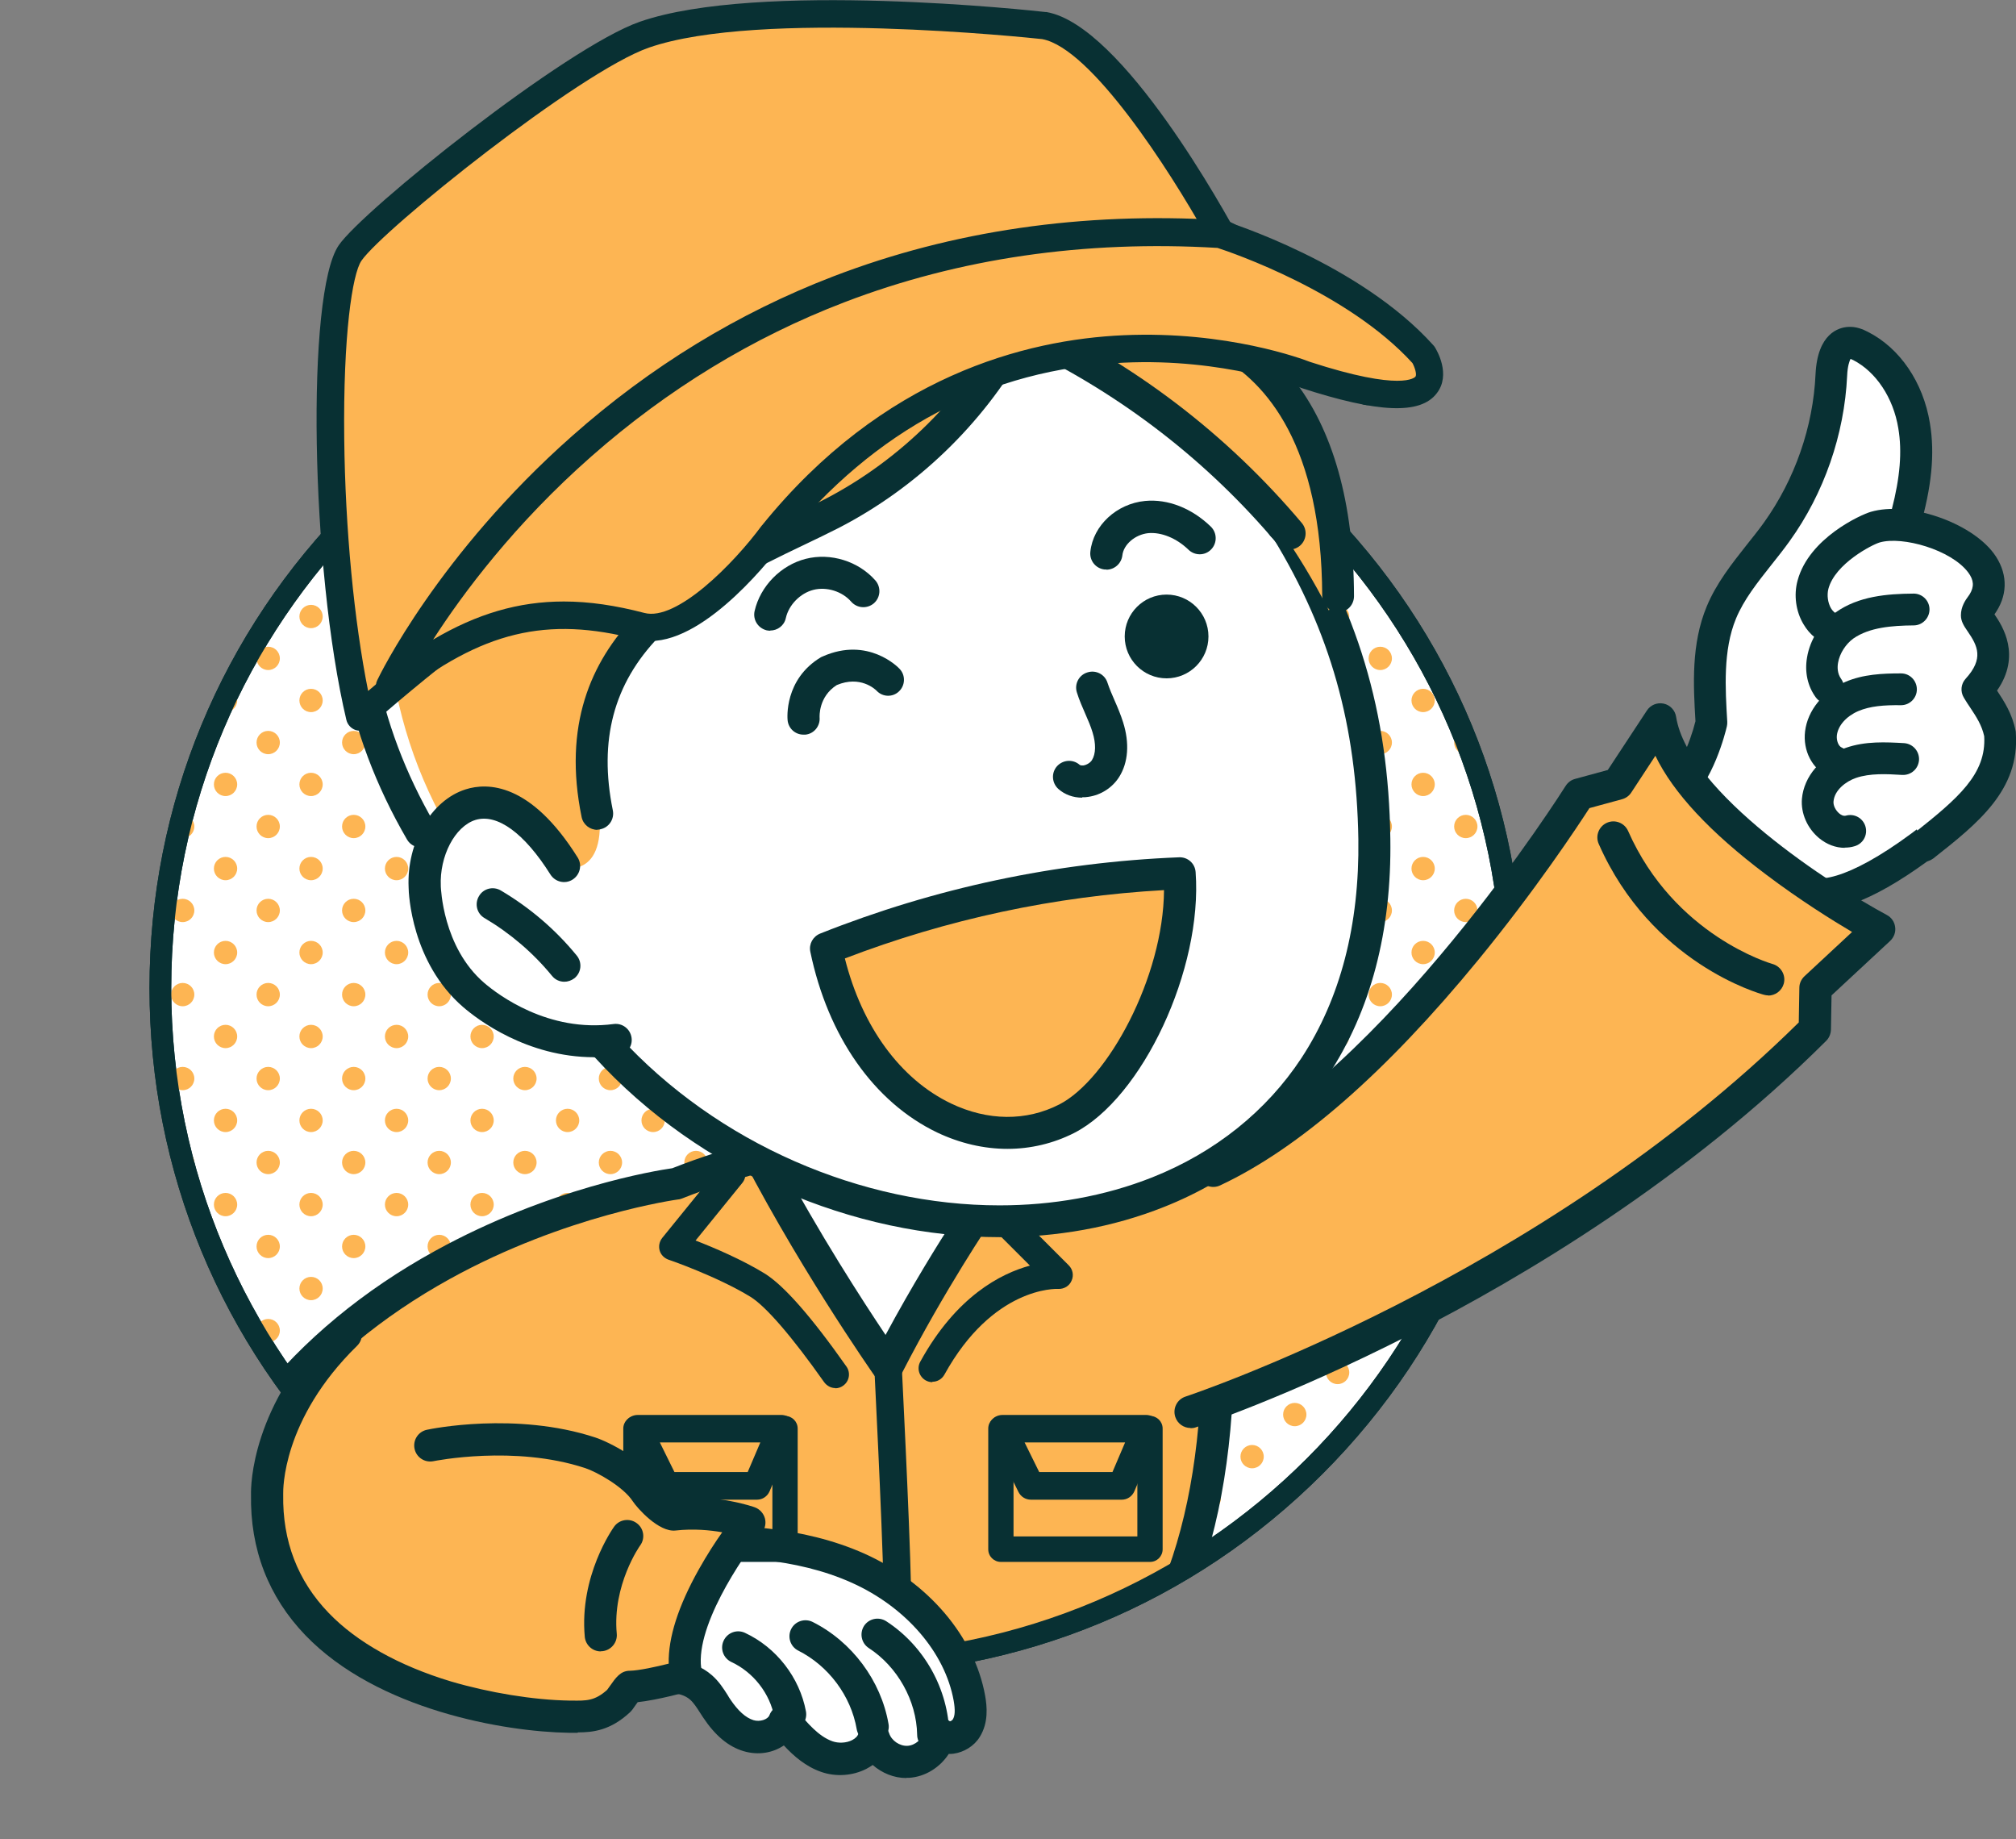 <?xml version="1.0" encoding="UTF-8"?><svg id="_イヤー_2" xmlns="http://www.w3.org/2000/svg" width="102.08" height="93.1" xmlns:xlink="http://www.w3.org/1999/xlink" viewBox="0 0 102.08 93.1"><rect x="0" y="0" width="102.08" height="93.1" fill="#808080" stroke="none"/><defs><style>.cls-1{fill:#fff;}.cls-2{fill:#fdb553;}.cls-3{clip-path:url(#clippath-1);}.cls-4{fill:#083033;}.cls-5{clip-path:url(#clippath);}.cls-6{fill:none;}</style><clipPath id="clippath"><circle class="cls-6" cx="42.36" cy="50.02" r="34.24"/></clipPath><clipPath id="clippath-1"><rect class="cls-6" x=".34" y="14.64" width="76.47" height="73.13"/></clipPath></defs><g id="_ッター"><g><g><circle class="cls-1" cx="42.36" cy="50.02" r="34.24"/><path class="cls-4" d="M42.36,84.81c9.29,0,18.03-3.62,24.6-10.19,6.57-6.57,10.19-15.31,10.19-24.6s-3.62-18.03-10.19-24.6c-6.57-6.57-15.31-10.19-24.6-10.19s-18.03,3.62-24.6,10.19c-6.57,6.57-10.19,15.31-10.19,24.6s3.62,18.03,10.19,24.6c6.57,6.57,15.31,10.19,24.6,10.19Zm0-68.48c18.58,0,33.69,15.11,33.69,33.69s-15.11,33.69-33.69,33.69S8.67,68.59,8.67,50.02,23.78,16.33,42.36,16.33Z"/></g><g class="cls-5"><g class="cls-3"><g><circle class="cls-2" cx=".59" cy="84.37" r=".59"/><circle class="cls-2" cx="2.75" cy="86.5" r=".59"/><circle class="cls-2" cx="4.92" cy="84.37" r=".59"/><circle class="cls-2" cx="7.08" cy="86.5" r=".59"/><circle class="cls-2" cx="9.25" cy="84.37" r=".59"/><circle class="cls-2" cx="11.42" cy="86.5" r=".59"/><circle class="cls-2" cx="13.58" cy="84.37" r=".59"/><circle class="cls-2" cx="15.75" cy="86.5" r=".59"/><circle class="cls-2" cx="17.91" cy="84.37" r=".59"/><circle class="cls-2" cx="20.08" cy="86.5" r=".59"/><circle class="cls-2" cx="22.24" cy="84.37" r=".59"/><circle class="cls-2" cx="24.41" cy="86.5" r=".59"/><circle class="cls-2" cx="26.58" cy="84.37" r=".59"/><circle class="cls-2" cx="28.74" cy="86.5" r=".59"/><circle class="cls-2" cx="30.91" cy="84.37" r=".59"/><circle class="cls-2" cx="33.07" cy="86.5" r=".59"/><circle class="cls-2" cx="35.24" cy="84.37" r=".59"/><circle class="cls-2" cx="37.41" cy="86.5" r=".59"/><circle class="cls-2" cx="39.57" cy="84.37" r=".59"/><circle class="cls-2" cx="41.74" cy="86.5" r=".59"/><circle class="cls-2" cx="43.9" cy="84.37" r=".59"/><circle class="cls-2" cx="46.07" cy="86.5" r=".59"/><circle class="cls-2" cx="48.23" cy="84.37" r=".59"/><circle class="cls-2" cx="50.4" cy="86.5" r=".59"/><circle class="cls-2" cx="52.57" cy="84.37" r=".59"/><circle class="cls-2" cx="54.73" cy="86.5" r=".59"/><circle class="cls-2" cx="56.9" cy="84.37" r=".59"/><circle class="cls-2" cx="59.06" cy="86.5" r=".59"/><circle class="cls-2" cx="61.23" cy="84.37" r=".59"/><circle class="cls-2" cx="63.4" cy="86.5" r=".59"/><circle class="cls-2" cx="65.56" cy="84.37" r=".59"/><circle class="cls-2" cx="67.73" cy="86.5" r=".59"/><circle class="cls-2" cx="69.89" cy="84.37" r=".59"/><circle class="cls-2" cx="72.06" cy="86.5" r=".59"/><circle class="cls-2" cx="74.22" cy="84.37" r=".59"/><circle class="cls-2" cx="76.39" cy="86.5" r=".59"/><circle class="cls-2" cx=".59" cy="80.12" r=".59"/><circle class="cls-2" cx="2.75" cy="82.24" r=".59"/><circle class="cls-2" cx="4.92" cy="80.12" r=".59"/><circle class="cls-2" cx="7.08" cy="82.24" r=".59"/><circle class="cls-2" cx="9.25" cy="80.12" r=".59"/><circle class="cls-2" cx="11.42" cy="82.24" r=".59"/><circle class="cls-2" cx="13.58" cy="80.12" r=".59"/><circle class="cls-2" cx="15.75" cy="82.24" r=".59"/><circle class="cls-2" cx="17.91" cy="80.12" r=".59"/><circle class="cls-2" cx="20.08" cy="82.24" r=".59"/><circle class="cls-2" cx="22.24" cy="80.12" r=".59"/><circle class="cls-2" cx="24.41" cy="82.24" r=".59"/><circle class="cls-2" cx="26.58" cy="80.12" r=".59"/><circle class="cls-2" cx="28.74" cy="82.24" r=".59"/><circle class="cls-2" cx="30.91" cy="80.12" r=".59"/><circle class="cls-2" cx="33.07" cy="82.24" r=".59"/><circle class="cls-2" cx="35.24" cy="80.12" r=".59"/><circle class="cls-2" cx="37.41" cy="82.24" r=".59"/><circle class="cls-2" cx="39.57" cy="80.12" r=".59"/><circle class="cls-2" cx="41.74" cy="82.24" r=".59"/><circle class="cls-2" cx="43.9" cy="80.12" r=".59"/><circle class="cls-2" cx="46.07" cy="82.24" r=".59"/><circle class="cls-2" cx="48.23" cy="80.12" r=".59"/><circle class="cls-2" cx="50.4" cy="82.24" r=".59"/><circle class="cls-2" cx="52.57" cy="80.12" r=".59"/><circle class="cls-2" cx="54.73" cy="82.24" r=".59"/><circle class="cls-2" cx="56.9" cy="80.12" r=".59"/><circle class="cls-2" cx="59.06" cy="82.24" r=".59"/><circle class="cls-2" cx="61.23" cy="80.12" r=".59"/><circle class="cls-2" cx="63.4" cy="82.24" r=".59"/><circle class="cls-2" cx="65.56" cy="80.12" r=".59"/><circle class="cls-2" cx="67.73" cy="82.24" r=".59"/><circle class="cls-2" cx="69.89" cy="80.12" r=".59"/><circle class="cls-2" cx="72.06" cy="82.24" r=".59"/><circle class="cls-2" cx="74.22" cy="80.12" r=".59"/><circle class="cls-2" cx="76.39" cy="82.24" r=".59"/><circle class="cls-2" cx=".59" cy="75.86" r=".59"/><circle class="cls-2" cx="2.75" cy="77.99" r=".59"/><circle class="cls-2" cx="4.92" cy="75.86" r=".59"/><circle class="cls-2" cx="7.08" cy="77.99" r=".59"/><circle class="cls-2" cx="9.25" cy="75.86" r=".59"/><circle class="cls-2" cx="11.42" cy="77.99" r=".59"/><circle class="cls-2" cx="13.58" cy="75.86" r=".59"/><circle class="cls-2" cx="15.75" cy="77.99" r=".59"/><circle class="cls-2" cx="17.91" cy="75.86" r=".59"/><circle class="cls-2" cx="20.08" cy="77.99" r=".59"/><circle class="cls-2" cx="22.24" cy="75.86" r=".59"/><circle class="cls-2" cx="24.41" cy="77.99" r=".59"/><circle class="cls-2" cx="26.58" cy="75.86" r=".59"/><circle class="cls-2" cx="28.74" cy="77.99" r=".59"/><circle class="cls-2" cx="30.91" cy="75.86" r=".59"/><circle class="cls-2" cx="33.07" cy="77.99" r=".59"/><circle class="cls-2" cx="35.24" cy="75.86" r=".59"/><circle class="cls-2" cx="37.41" cy="77.99" r=".59"/><circle class="cls-2" cx="39.57" cy="75.86" r=".59"/><circle class="cls-2" cx="41.74" cy="77.99" r=".59"/><circle class="cls-2" cx="43.9" cy="75.86" r=".59"/><circle class="cls-2" cx="46.07" cy="77.99" r=".59"/><circle class="cls-2" cx="48.23" cy="75.86" r=".59"/><circle class="cls-2" cx="50.4" cy="77.99" r=".59"/><circle class="cls-2" cx="52.57" cy="75.86" r=".59"/><circle class="cls-2" cx="54.73" cy="77.99" r=".59"/><circle class="cls-2" cx="56.9" cy="75.86" r=".59"/><circle class="cls-2" cx="59.06" cy="77.99" r=".59"/><circle class="cls-2" cx="61.23" cy="75.86" r=".59"/><circle class="cls-2" cx="63.4" cy="77.99" r=".59"/><circle class="cls-2" cx="65.56" cy="75.86" r=".59"/><circle class="cls-2" cx="67.73" cy="77.99" r=".59"/><circle class="cls-2" cx="69.89" cy="75.86" r=".59"/><circle class="cls-2" cx="72.06" cy="77.99" r=".59"/><circle class="cls-2" cx="74.22" cy="75.86" r=".59"/><circle class="cls-2" cx="76.39" cy="77.99" r=".59"/><circle class="cls-2" cx=".59" cy="71.61" r=".59"/><circle class="cls-2" cx="2.75" cy="73.74" r=".59"/><circle class="cls-2" cx="4.92" cy="71.61" r=".59"/><circle class="cls-2" cx="7.08" cy="73.74" r=".59"/><circle class="cls-2" cx="9.25" cy="71.61" r=".59"/><circle class="cls-2" cx="11.42" cy="73.74" r=".59"/><circle class="cls-2" cx="13.58" cy="71.61" r=".59"/><circle class="cls-2" cx="15.75" cy="73.74" r=".59"/><circle class="cls-2" cx="17.91" cy="71.61" r=".59"/><circle class="cls-2" cx="20.08" cy="73.74" r=".59"/><circle class="cls-2" cx="22.24" cy="71.61" r=".59"/><circle class="cls-2" cx="24.41" cy="73.74" r=".59"/><circle class="cls-2" cx="26.58" cy="71.61" r=".59"/><circle class="cls-2" cx="28.74" cy="73.74" r=".59"/><circle class="cls-2" cx="30.91" cy="71.61" r=".59"/><circle class="cls-2" cx="33.07" cy="73.74" r=".59"/><circle class="cls-2" cx="35.24" cy="71.61" r=".59"/><circle class="cls-2" cx="37.41" cy="73.74" r=".59"/><circle class="cls-2" cx="39.57" cy="71.61" r=".59"/><circle class="cls-2" cx="41.74" cy="73.74" r=".59"/><circle class="cls-2" cx="43.9" cy="71.61" r=".59"/><circle class="cls-2" cx="46.07" cy="73.74" r=".59"/><circle class="cls-2" cx="48.23" cy="71.61" r=".59"/><circle class="cls-2" cx="50.4" cy="73.74" r=".59"/><circle class="cls-2" cx="52.57" cy="71.61" r=".59"/><circle class="cls-2" cx="54.73" cy="73.74" r=".59"/><circle class="cls-2" cx="56.9" cy="71.61" r=".59"/><circle class="cls-2" cx="59.06" cy="73.74" r=".59"/><circle class="cls-2" cx="61.23" cy="71.61" r=".59"/><circle class="cls-2" cx="63.4" cy="73.74" r=".59"/><circle class="cls-2" cx="65.56" cy="71.61" r=".59"/><circle class="cls-2" cx="67.73" cy="73.74" r=".59"/><circle class="cls-2" cx="69.89" cy="71.61" r=".59"/><circle class="cls-2" cx="72.06" cy="73.74" r=".59"/><circle class="cls-2" cx="74.22" cy="71.61" r=".59"/><circle class="cls-2" cx="76.39" cy="73.74" r=".59"/><circle class="cls-2" cx=".59" cy="67.36" r=".59"/><circle class="cls-2" cx="2.75" cy="69.48" r=".59"/><circle class="cls-2" cx="4.92" cy="67.36" r=".59"/><circle class="cls-2" cx="7.08" cy="69.48" r=".59"/><circle class="cls-2" cx="9.25" cy="67.36" r=".59"/><circle class="cls-2" cx="11.42" cy="69.48" r=".59"/><circle class="cls-2" cx="13.58" cy="67.36" r=".59"/><circle class="cls-2" cx="15.75" cy="69.48" r=".59"/><circle class="cls-2" cx="17.91" cy="67.36" r=".59"/><circle class="cls-2" cx="20.08" cy="69.48" r=".59"/><circle class="cls-2" cx="22.24" cy="67.36" r=".59"/><circle class="cls-2" cx="24.41" cy="69.48" r=".59"/><circle class="cls-2" cx="26.58" cy="67.36" r=".59"/><circle class="cls-2" cx="28.74" cy="69.48" r=".59"/><circle class="cls-2" cx="30.91" cy="67.36" r=".59"/><circle class="cls-2" cx="33.07" cy="69.48" r=".59"/><circle class="cls-2" cx="35.24" cy="67.36" r=".59"/><circle class="cls-2" cx="37.41" cy="69.48" r=".59"/><circle class="cls-2" cx="39.57" cy="67.36" r=".59"/><circle class="cls-2" cx="41.74" cy="69.48" r=".59"/><circle class="cls-2" cx="43.9" cy="67.36" r=".59"/><circle class="cls-2" cx="46.07" cy="69.48" r=".59"/><circle class="cls-2" cx="48.23" cy="67.36" r=".59"/><circle class="cls-2" cx="50.4" cy="69.48" r=".59"/><circle class="cls-2" cx="52.57" cy="67.36" r=".59"/><circle class="cls-2" cx="54.73" cy="69.48" r=".59"/><circle class="cls-2" cx="56.9" cy="67.36" r=".59"/><circle class="cls-2" cx="59.06" cy="69.48" r=".59"/><circle class="cls-2" cx="61.23" cy="67.36" r=".59"/><circle class="cls-2" cx="63.4" cy="69.48" r=".59"/><circle class="cls-2" cx="65.56" cy="67.36" r=".59"/><circle class="cls-2" cx="67.73" cy="69.48" r=".59"/><circle class="cls-2" cx="69.89" cy="67.36" r=".59"/><circle class="cls-2" cx="72.06" cy="69.48" r=".59"/><circle class="cls-2" cx="74.22" cy="67.36" r=".59"/><circle class="cls-2" cx="76.39" cy="69.48" r=".59"/><circle class="cls-2" cx=".59" cy="63.1" r=".59"/><circle class="cls-2" cx="2.75" cy="65.23" r=".59"/><circle class="cls-2" cx="4.92" cy="63.1" r=".59"/><circle class="cls-2" cx="7.08" cy="65.23" r=".59"/><circle class="cls-2" cx="9.25" cy="63.1" r=".59"/><circle class="cls-2" cx="11.42" cy="65.23" r=".59"/><circle class="cls-2" cx="13.58" cy="63.1" r=".59"/><circle class="cls-2" cx="15.75" cy="65.23" r=".59"/><circle class="cls-2" cx="17.91" cy="63.1" r=".59"/><circle class="cls-2" cx="20.08" cy="65.23" r=".59"/><circle class="cls-2" cx="22.24" cy="63.1" r=".59"/><circle class="cls-2" cx="24.41" cy="65.23" r=".59"/><circle class="cls-2" cx="26.58" cy="63.1" r=".59"/><circle class="cls-2" cx="28.74" cy="65.23" r=".59"/><circle class="cls-2" cx="30.91" cy="63.1" r=".59"/><circle class="cls-2" cx="33.07" cy="65.23" r=".59"/><circle class="cls-2" cx="35.24" cy="63.1" r=".59"/><circle class="cls-2" cx="37.41" cy="65.23" r=".59"/><circle class="cls-2" cx="39.57" cy="63.1" r=".59"/><circle class="cls-2" cx="41.74" cy="65.23" r=".59"/><circle class="cls-2" cx="43.9" cy="63.1" r=".59"/><circle class="cls-2" cx="46.07" cy="65.23" r=".59"/><circle class="cls-2" cx="48.23" cy="63.1" r=".59"/><circle class="cls-2" cx="50.4" cy="65.23" r=".59"/><circle class="cls-2" cx="52.57" cy="63.1" r=".59"/><circle class="cls-2" cx="54.73" cy="65.23" r=".59"/><circle class="cls-2" cx="56.9" cy="63.1" r=".59"/><circle class="cls-2" cx="59.06" cy="65.23" r=".59"/><circle class="cls-2" cx="61.23" cy="63.1" r=".59"/><circle class="cls-2" cx="63.4" cy="65.23" r=".59"/><circle class="cls-2" cx="65.56" cy="63.1" r=".59"/><circle class="cls-2" cx="67.73" cy="65.23" r=".59"/><circle class="cls-2" cx="69.89" cy="63.1" r=".59"/><circle class="cls-2" cx="72.06" cy="65.23" r=".59"/><circle class="cls-2" cx="74.22" cy="63.1" r=".59"/><circle class="cls-2" cx="76.39" cy="65.23" r=".59"/><circle class="cls-2" cx=".59" cy="58.85" r=".59"/><circle class="cls-2" cx="2.75" cy="60.98" r=".59"/><circle class="cls-2" cx="4.92" cy="58.85" r=".59"/><circle class="cls-2" cx="7.08" cy="60.98" r=".59"/><circle class="cls-2" cx="9.25" cy="58.85" r=".59"/><circle class="cls-2" cx="11.42" cy="60.98" r=".59"/><circle class="cls-2" cx="13.58" cy="58.85" r=".59"/><circle class="cls-2" cx="15.75" cy="60.98" r=".59"/><circle class="cls-2" cx="17.91" cy="58.85" r=".59"/><circle class="cls-2" cx="20.08" cy="60.98" r=".59"/><circle class="cls-2" cx="22.24" cy="58.85" r=".59"/><circle class="cls-2" cx="24.41" cy="60.98" r=".59"/><circle class="cls-2" cx="26.58" cy="58.85" r=".59"/><circle class="cls-2" cx="28.74" cy="60.98" r=".59"/><circle class="cls-2" cx="30.91" cy="58.85" r=".59"/><circle class="cls-2" cx="33.07" cy="60.98" r=".59"/><circle class="cls-2" cx="35.24" cy="58.85" r=".59"/><circle class="cls-2" cx="37.41" cy="60.98" r=".59"/><circle class="cls-2" cx="39.57" cy="58.85" r=".59"/><circle class="cls-2" cx="41.74" cy="60.98" r=".59"/><circle class="cls-2" cx="43.9" cy="58.85" r=".59"/><circle class="cls-2" cx="46.07" cy="60.98" r=".59"/><circle class="cls-2" cx="48.23" cy="58.85" r=".59"/><circle class="cls-2" cx="50.4" cy="60.98" r=".59"/><circle class="cls-2" cx="52.57" cy="58.85" r=".59"/><circle class="cls-2" cx="54.73" cy="60.98" r=".59"/><circle class="cls-2" cx="56.9" cy="58.85" r=".59"/><circle class="cls-2" cx="59.06" cy="60.98" r=".59"/><circle class="cls-2" cx="61.23" cy="58.85" r=".59"/><circle class="cls-2" cx="63.4" cy="60.98" r=".59"/><circle class="cls-2" cx="65.56" cy="58.85" r=".59"/><circle class="cls-2" cx="67.73" cy="60.98" r=".59"/><circle class="cls-2" cx="69.89" cy="58.85" r=".59"/><circle class="cls-2" cx="72.06" cy="60.98" r=".59"/><circle class="cls-2" cx="74.22" cy="58.85" r=".59"/><circle class="cls-2" cx="76.39" cy="60.98" r=".59"/><circle class="cls-2" cx=".59" cy="54.6" r=".59"/><circle class="cls-2" cx="2.75" cy="56.72" r=".59"/><circle class="cls-2" cx="4.92" cy="54.6" r=".59"/><circle class="cls-2" cx="7.08" cy="56.72" r=".59"/><circle class="cls-2" cx="9.25" cy="54.6" r=".59"/><circle class="cls-2" cx="11.42" cy="56.72" r=".59"/><circle class="cls-2" cx="13.58" cy="54.6" r=".59"/><circle class="cls-2" cx="15.75" cy="56.72" r=".59"/><circle class="cls-2" cx="17.91" cy="54.6" r=".59"/><circle class="cls-2" cx="20.08" cy="56.72" r=".59"/><circle class="cls-2" cx="22.24" cy="54.6" r=".59"/><circle class="cls-2" cx="24.41" cy="56.72" r=".59"/><circle class="cls-2" cx="26.58" cy="54.6" r=".59"/><circle class="cls-2" cx="28.74" cy="56.72" r=".59"/><circle class="cls-2" cx="30.91" cy="54.6" r=".59"/><circle class="cls-2" cx="33.07" cy="56.72" r=".59"/><circle class="cls-2" cx="35.24" cy="54.6" r=".59"/><circle class="cls-2" cx="37.41" cy="56.72" r=".59"/><circle class="cls-2" cx="39.57" cy="54.6" r=".59"/><circle class="cls-2" cx="41.74" cy="56.72" r=".59"/><circle class="cls-2" cx="43.9" cy="54.6" r=".59"/><circle class="cls-2" cx="46.07" cy="56.72" r=".59"/><circle class="cls-2" cx="48.23" cy="54.6" r=".59"/><circle class="cls-2" cx="50.4" cy="56.72" r=".59"/><circle class="cls-2" cx="52.57" cy="54.6" r=".59"/><circle class="cls-2" cx="54.73" cy="56.72" r=".59"/><circle class="cls-2" cx="56.9" cy="54.6" r=".59"/><circle class="cls-2" cx="59.06" cy="56.72" r=".59"/><circle class="cls-2" cx="61.23" cy="54.6" r=".59"/><circle class="cls-2" cx="63.4" cy="56.72" r=".59"/><circle class="cls-2" cx="65.56" cy="54.6" r=".59"/><circle class="cls-2" cx="67.73" cy="56.72" r=".59"/><circle class="cls-2" cx="69.89" cy="54.6" r=".59"/><circle class="cls-2" cx="72.06" cy="56.72" r=".59"/><circle class="cls-2" cx="74.22" cy="54.6" r=".59"/><circle class="cls-2" cx="76.39" cy="56.72" r=".59"/><circle class="cls-2" cx=".59" cy="50.35" r=".59"/><circle class="cls-2" cx="2.75" cy="52.47" r=".59"/><circle class="cls-2" cx="4.92" cy="50.35" r=".59"/><circle class="cls-2" cx="7.08" cy="52.47" r=".59"/><circle class="cls-2" cx="9.25" cy="50.35" r=".59"/><circle class="cls-2" cx="11.42" cy="52.47" r=".59"/><circle class="cls-2" cx="13.58" cy="50.35" r=".59"/><circle class="cls-2" cx="15.75" cy="52.47" r=".59"/><circle class="cls-2" cx="17.91" cy="50.35" r=".59"/><circle class="cls-2" cx="20.08" cy="52.47" r=".59"/><circle class="cls-2" cx="22.24" cy="50.35" r=".59"/><circle class="cls-2" cx="24.41" cy="52.47" r=".59"/><circle class="cls-2" cx="26.58" cy="50.35" r=".59"/><circle class="cls-2" cx="28.74" cy="52.47" r=".59"/><circle class="cls-2" cx="30.91" cy="50.35" r=".59"/><circle class="cls-2" cx="33.07" cy="52.47" r=".59"/><circle class="cls-2" cx="35.24" cy="50.35" r=".59"/><circle class="cls-2" cx="37.41" cy="52.47" r=".59"/><circle class="cls-2" cx="39.57" cy="50.35" r=".59"/><circle class="cls-2" cx="41.74" cy="52.47" r=".59"/><circle class="cls-2" cx="43.9" cy="50.35" r=".59"/><circle class="cls-2" cx="46.07" cy="52.47" r=".59"/><circle class="cls-2" cx="48.23" cy="50.35" r=".59"/><circle class="cls-2" cx="50.4" cy="52.47" r=".59"/><circle class="cls-2" cx="52.57" cy="50.35" r=".59"/><circle class="cls-2" cx="54.73" cy="52.47" r=".59"/><circle class="cls-2" cx="56.9" cy="50.35" r=".59"/><circle class="cls-2" cx="59.06" cy="52.47" r=".59"/><circle class="cls-2" cx="61.23" cy="50.35" r=".59"/><circle class="cls-2" cx="63.4" cy="52.47" r=".59"/><circle class="cls-2" cx="65.56" cy="50.35" r=".59"/><circle class="cls-2" cx="67.73" cy="52.47" r=".59"/><circle class="cls-2" cx="69.89" cy="50.35" r=".59"/><circle class="cls-2" cx="72.06" cy="52.47" r=".59"/><circle class="cls-2" cx="74.22" cy="50.35" r=".59"/><circle class="cls-2" cx="76.39" cy="52.47" r=".59"/><circle class="cls-2" cx=".59" cy="46.09" r=".59"/><circle class="cls-2" cx="2.75" cy="48.22" r=".59"/><circle class="cls-2" cx="4.92" cy="46.09" r=".59"/><circle class="cls-2" cx="7.08" cy="48.22" r=".59"/><circle class="cls-2" cx="9.25" cy="46.09" r=".59"/><circle class="cls-2" cx="11.42" cy="48.22" r=".59"/><circle class="cls-2" cx="13.58" cy="46.09" r=".59"/><circle class="cls-2" cx="15.75" cy="48.22" r=".59"/><circle class="cls-2" cx="17.91" cy="46.09" r=".59"/><circle class="cls-2" cx="20.08" cy="48.22" r=".59"/><circle class="cls-2" cx="22.24" cy="46.09" r=".59"/><circle class="cls-2" cx="24.41" cy="48.22" r=".59"/><circle class="cls-2" cx="26.58" cy="46.09" r=".59"/><circle class="cls-2" cx="28.74" cy="48.22" r=".59"/><circle class="cls-2" cx="30.91" cy="46.09" r=".59"/><circle class="cls-2" cx="33.07" cy="48.22" r=".59"/><circle class="cls-2" cx="35.24" cy="46.09" r=".59"/><circle class="cls-2" cx="37.41" cy="48.22" r=".59"/><circle class="cls-2" cx="39.57" cy="46.09" r=".59"/><circle class="cls-2" cx="41.74" cy="48.22" r=".59"/><circle class="cls-2" cx="43.9" cy="46.09" r=".59"/><circle class="cls-2" cx="46.07" cy="48.22" r=".59"/><circle class="cls-2" cx="48.23" cy="46.09" r=".59"/><circle class="cls-2" cx="50.4" cy="48.22" r=".59"/><circle class="cls-2" cx="52.57" cy="46.09" r=".59"/><circle class="cls-2" cx="54.73" cy="48.22" r=".59"/><circle class="cls-2" cx="56.9" cy="46.09" r=".59"/><circle class="cls-2" cx="59.06" cy="48.22" r=".59"/><circle class="cls-2" cx="61.23" cy="46.09" r=".59"/><circle class="cls-2" cx="63.4" cy="48.22" r=".59"/><circle class="cls-2" cx="65.56" cy="46.09" r=".59"/><circle class="cls-2" cx="67.73" cy="48.22" r=".59"/><circle class="cls-2" cx="69.89" cy="46.09" r=".59"/><circle class="cls-2" cx="72.06" cy="48.22" r=".59"/><circle class="cls-2" cx="74.22" cy="46.09" r=".59"/><circle class="cls-2" cx="76.39" cy="48.22" r=".59"/><circle class="cls-2" cx=".59" cy="41.84" r=".59"/><circle class="cls-2" cx="2.75" cy="43.97" r=".59"/><circle class="cls-2" cx="4.92" cy="41.84" r=".59"/><circle class="cls-2" cx="7.08" cy="43.97" r=".59"/><circle class="cls-2" cx="9.25" cy="41.84" r=".59"/><circle class="cls-2" cx="11.42" cy="43.97" r=".59"/><circle class="cls-2" cx="13.58" cy="41.84" r=".59"/><circle class="cls-2" cx="15.75" cy="43.97" r=".59"/><circle class="cls-2" cx="17.91" cy="41.84" r=".59"/><circle class="cls-2" cx="20.08" cy="43.97" r=".59"/><circle class="cls-2" cx="22.24" cy="41.84" r=".59"/><circle class="cls-2" cx="24.41" cy="43.97" r=".59"/><circle class="cls-2" cx="26.58" cy="41.84" r=".59"/><circle class="cls-2" cx="28.74" cy="43.97" r=".59"/><circle class="cls-2" cx="30.91" cy="41.84" r=".59"/><circle class="cls-2" cx="33.07" cy="43.97" r=".59"/><circle class="cls-2" cx="35.24" cy="41.84" r=".59"/><circle class="cls-2" cx="37.41" cy="43.97" r=".59"/><circle class="cls-2" cx="39.57" cy="41.84" r=".59"/><circle class="cls-2" cx="41.74" cy="43.97" r=".59"/><circle class="cls-2" cx="43.9" cy="41.84" r=".59"/><circle class="cls-2" cx="46.07" cy="43.97" r=".59"/><circle class="cls-2" cx="48.23" cy="41.84" r=".59"/><circle class="cls-2" cx="50.4" cy="43.97" r=".59"/><circle class="cls-2" cx="52.57" cy="41.84" r=".59"/><circle class="cls-2" cx="54.73" cy="43.97" r=".59"/><circle class="cls-2" cx="56.9" cy="41.84" r=".59"/><circle class="cls-2" cx="59.06" cy="43.97" r=".59"/><circle class="cls-2" cx="61.23" cy="41.84" r=".59"/><circle class="cls-2" cx="63.4" cy="43.97" r=".59"/><circle class="cls-2" cx="65.56" cy="41.84" r=".59"/><circle class="cls-2" cx="67.73" cy="43.97" r=".59"/><circle class="cls-2" cx="69.89" cy="41.84" r=".59"/><circle class="cls-2" cx="72.06" cy="43.97" r=".59"/><circle class="cls-2" cx="74.22" cy="41.84" r=".59"/><circle class="cls-2" cx="76.39" cy="43.97" r=".59"/><circle class="cls-2" cx=".59" cy="37.59" r=".59"/><circle class="cls-2" cx="2.75" cy="39.71" r=".59"/><circle class="cls-2" cx="4.92" cy="37.59" r=".59"/><circle class="cls-2" cx="7.08" cy="39.71" r=".59"/><circle class="cls-2" cx="9.25" cy="37.59" r=".59"/><circle class="cls-2" cx="11.42" cy="39.71" r=".59"/><circle class="cls-2" cx="13.58" cy="37.59" r=".59"/><circle class="cls-2" cx="15.75" cy="39.71" r=".59"/><circle class="cls-2" cx="17.91" cy="37.59" r=".59"/><circle class="cls-2" cx="20.08" cy="39.71" r=".59"/><circle class="cls-2" cx="22.24" cy="37.59" r=".59"/><circle class="cls-2" cx="24.41" cy="39.71" r=".59"/><circle class="cls-2" cx="26.58" cy="37.59" r=".59"/><circle class="cls-2" cx="28.74" cy="39.71" r=".59"/><circle class="cls-2" cx="30.91" cy="37.59" r=".59"/><circle class="cls-2" cx="33.07" cy="39.71" r=".59"/><circle class="cls-2" cx="35.24" cy="37.59" r=".59"/><circle class="cls-2" cx="37.41" cy="39.71" r=".59"/><circle class="cls-2" cx="39.57" cy="37.59" r=".59"/><circle class="cls-2" cx="41.74" cy="39.71" r=".59"/><circle class="cls-2" cx="43.9" cy="37.59" r=".59"/><circle class="cls-2" cx="46.07" cy="39.71" r=".59"/><circle class="cls-2" cx="48.23" cy="37.59" r=".59"/><circle class="cls-2" cx="50.4" cy="39.71" r=".59"/><circle class="cls-2" cx="52.57" cy="37.59" r=".59"/><circle class="cls-2" cx="54.73" cy="39.71" r=".59"/><circle class="cls-2" cx="56.9" cy="37.59" r=".59"/><circle class="cls-2" cx="59.06" cy="39.71" r=".59"/><circle class="cls-2" cx="61.23" cy="37.59" r=".59"/><circle class="cls-2" cx="63.4" cy="39.71" r=".59"/><circle class="cls-2" cx="65.56" cy="37.59" r=".59"/><circle class="cls-2" cx="67.73" cy="39.71" r=".59"/><circle class="cls-2" cx="69.89" cy="37.59" r=".59"/><circle class="cls-2" cx="72.06" cy="39.71" r=".59"/><circle class="cls-2" cx="74.22" cy="37.59" r=".59"/><circle class="cls-2" cx="76.39" cy="39.71" r=".59"/><circle class="cls-2" cx=".59" cy="33.33" r=".59"/><circle class="cls-2" cx="2.75" cy="35.46" r=".59"/><circle class="cls-2" cx="4.92" cy="33.33" r=".59"/><circle class="cls-2" cx="7.08" cy="35.46" r=".59"/><circle class="cls-2" cx="9.25" cy="33.33" r=".59"/><circle class="cls-2" cx="11.42" cy="35.46" r=".59"/><circle class="cls-2" cx="13.58" cy="33.33" r=".59"/><circle class="cls-2" cx="15.75" cy="35.46" r=".59"/><circle class="cls-2" cx="17.91" cy="33.33" r=".59"/><circle class="cls-2" cx="20.08" cy="35.46" r=".59"/><circle class="cls-2" cx="22.24" cy="33.33" r=".59"/><circle class="cls-2" cx="24.41" cy="35.46" r=".59"/><circle class="cls-2" cx="26.58" cy="33.33" r=".59"/><circle class="cls-2" cx="28.74" cy="35.46" r=".59"/><circle class="cls-2" cx="30.91" cy="33.33" r=".59"/><circle class="cls-2" cx="33.07" cy="35.46" r=".59"/><circle class="cls-2" cx="35.24" cy="33.33" r=".59"/><circle class="cls-2" cx="37.41" cy="35.46" r=".59"/><circle class="cls-2" cx="39.57" cy="33.33" r=".59"/><circle class="cls-2" cx="41.74" cy="35.46" r=".59"/><circle class="cls-2" cx="43.9" cy="33.33" r=".59"/><circle class="cls-2" cx="46.07" cy="35.46" r=".59"/><circle class="cls-2" cx="48.23" cy="33.33" r=".59"/><circle class="cls-2" cx="50.4" cy="35.46" r=".59"/><circle class="cls-2" cx="52.57" cy="33.33" r=".59"/><circle class="cls-2" cx="54.73" cy="35.46" r=".59"/><circle class="cls-2" cx="56.9" cy="33.33" r=".59"/><circle class="cls-2" cx="59.06" cy="35.46" r=".59"/><circle class="cls-2" cx="61.23" cy="33.33" r=".59"/><circle class="cls-2" cx="63.4" cy="35.46" r=".59"/><circle class="cls-2" cx="65.56" cy="33.33" r=".59"/><circle class="cls-2" cx="67.73" cy="35.46" r=".59"/><circle class="cls-2" cx="69.89" cy="33.33" r=".59"/><circle class="cls-2" cx="72.06" cy="35.46" r=".59"/><circle class="cls-2" cx="74.22" cy="33.33" r=".59"/><circle class="cls-2" cx="76.39" cy="35.46" r=".59"/><circle class="cls-2" cx=".59" cy="29.08" r=".59"/><circle class="cls-2" cx="2.75" cy="31.21" r=".59"/><circle class="cls-2" cx="4.92" cy="29.08" r=".59"/><circle class="cls-2" cx="7.08" cy="31.21" r=".59"/><circle class="cls-2" cx="9.25" cy="29.08" r=".59"/><circle class="cls-2" cx="11.42" cy="31.21" r=".59"/><circle class="cls-2" cx="13.58" cy="29.08" r=".59"/><circle class="cls-2" cx="15.75" cy="31.21" r=".59"/><circle class="cls-2" cx="17.91" cy="29.08" r=".59"/><circle class="cls-2" cx="20.08" cy="31.21" r=".59"/><circle class="cls-2" cx="22.24" cy="29.08" r=".59"/><circle class="cls-2" cx="24.41" cy="31.21" r=".59"/><circle class="cls-2" cx="26.58" cy="29.08" r=".59"/><circle class="cls-2" cx="28.74" cy="31.21" r=".59"/><circle class="cls-2" cx="30.91" cy="29.08" r=".59"/><circle class="cls-2" cx="33.07" cy="31.21" r=".59"/><circle class="cls-2" cx="35.24" cy="29.08" r=".59"/><circle class="cls-2" cx="37.41" cy="31.21" r=".59"/><circle class="cls-2" cx="39.57" cy="29.08" r=".59"/><circle class="cls-2" cx="41.74" cy="31.21" r=".59"/><circle class="cls-2" cx="43.9" cy="29.08" r=".59"/><circle class="cls-2" cx="46.07" cy="31.21" r=".59"/><circle class="cls-2" cx="48.23" cy="29.08" r=".59"/><circle class="cls-2" cx="50.4" cy="31.21" r=".59"/><circle class="cls-2" cx="52.57" cy="29.08" r=".59"/><circle class="cls-2" cx="54.73" cy="31.21" r=".59"/><circle class="cls-2" cx="56.9" cy="29.08" r=".59"/><circle class="cls-2" cx="59.06" cy="31.21" r=".59"/><circle class="cls-2" cx="61.23" cy="29.08" r=".59"/><circle class="cls-2" cx="63.4" cy="31.21" r=".59"/><circle class="cls-2" cx="65.56" cy="29.08" r=".59"/><circle class="cls-2" cx="67.73" cy="31.21" r=".59"/><circle class="cls-2" cx="69.89" cy="29.08" r=".59"/><circle class="cls-2" cx="72.06" cy="31.21" r=".59"/><circle class="cls-2" cx="74.22" cy="29.08" r=".59"/><circle class="cls-2" cx="76.39" cy="31.21" r=".59"/><circle class="cls-2" cx=".59" cy="24.83" r=".59"/><circle class="cls-2" cx="2.75" cy="26.95" r=".59"/><circle class="cls-2" cx="4.92" cy="24.83" r=".59"/><circle class="cls-2" cx="7.08" cy="26.95" r=".59"/><circle class="cls-2" cx="9.25" cy="24.83" r=".59"/><circle class="cls-2" cx="11.42" cy="26.95" r=".59"/><circle class="cls-2" cx="13.58" cy="24.83" r=".59"/><circle class="cls-2" cx="15.75" cy="26.95" r=".59"/><circle class="cls-2" cx="17.91" cy="24.83" r=".59"/><circle class="cls-2" cx="20.08" cy="26.95" r=".59"/><circle class="cls-2" cx="22.24" cy="24.83" r=".59"/><circle class="cls-2" cx="24.41" cy="26.95" r=".59"/><circle class="cls-2" cx="26.58" cy="24.83" r=".59"/><circle class="cls-2" cx="28.74" cy="26.95" r=".59"/><circle class="cls-2" cx="30.91" cy="24.83" r=".59"/><circle class="cls-2" cx="33.07" cy="26.95" r=".59"/><circle class="cls-2" cx="35.24" cy="24.83" r=".59"/><circle class="cls-2" cx="37.41" cy="26.95" r=".59"/><circle class="cls-2" cx="39.57" cy="24.83" r=".59"/><circle class="cls-2" cx="41.74" cy="26.95" r=".59"/><circle class="cls-2" cx="43.9" cy="24.83" r=".59"/><circle class="cls-2" cx="46.07" cy="26.95" r=".59"/><circle class="cls-2" cx="48.23" cy="24.83" r=".59"/><circle class="cls-2" cx="50.4" cy="26.95" r=".59"/><circle class="cls-2" cx="52.57" cy="24.83" r=".59"/><circle class="cls-2" cx="54.73" cy="26.95" r=".59"/><circle class="cls-2" cx="56.9" cy="24.83" r=".59"/><circle class="cls-2" cx="59.06" cy="26.95" r=".59"/><circle class="cls-2" cx="61.23" cy="24.83" r=".59"/><circle class="cls-2" cx="63.4" cy="26.95" r=".59"/><circle class="cls-2" cx="65.56" cy="24.83" r=".59"/><circle class="cls-2" cx="67.73" cy="26.95" r=".59"/><circle class="cls-2" cx="69.89" cy="24.83" r=".59"/><circle class="cls-2" cx="72.06" cy="26.95" r=".59"/><circle class="cls-2" cx="74.22" cy="24.83" r=".59"/><circle class="cls-2" cx="76.39" cy="26.95" r=".59"/><circle class="cls-2" cx=".59" cy="20.57" r=".59"/><circle class="cls-2" cx="2.75" cy="22.7" r=".59"/><circle class="cls-2" cx="4.92" cy="20.57" r=".59"/><circle class="cls-2" cx="7.08" cy="22.7" r=".59"/><circle class="cls-2" cx="9.25" cy="20.57" r=".59"/><circle class="cls-2" cx="11.42" cy="22.7" r=".59"/><circle class="cls-2" cx="13.58" cy="20.57" r=".59"/><circle class="cls-2" cx="15.75" cy="22.7" r=".59"/><circle class="cls-2" cx="17.91" cy="20.57" r=".59"/><circle class="cls-2" cx="20.08" cy="22.7" r=".59"/><circle class="cls-2" cx="22.24" cy="20.57" r=".59"/><circle class="cls-2" cx="24.41" cy="22.7" r=".59"/><circle class="cls-2" cx="26.58" cy="20.57" r=".59"/><circle class="cls-2" cx="28.74" cy="22.7" r=".59"/><circle class="cls-2" cx="30.91" cy="20.57" r=".59"/><circle class="cls-2" cx="33.07" cy="22.7" r=".59"/><circle class="cls-2" cx="35.24" cy="20.57" r=".59"/><circle class="cls-2" cx="37.41" cy="22.7" r=".59"/><circle class="cls-2" cx="39.57" cy="20.57" r=".59"/><circle class="cls-2" cx="41.74" cy="22.7" r=".59"/><circle class="cls-2" cx="43.9" cy="20.57" r=".59"/><circle class="cls-2" cx="46.07" cy="22.7" r=".59"/><circle class="cls-2" cx="48.23" cy="20.57" r=".59"/><circle class="cls-2" cx="50.4" cy="22.7" r=".59"/><circle class="cls-2" cx="52.57" cy="20.57" r=".59"/><circle class="cls-2" cx="54.73" cy="22.7" r=".59"/><circle class="cls-2" cx="56.9" cy="20.57" r=".59"/><circle class="cls-2" cx="59.06" cy="22.7" r=".59"/><circle class="cls-2" cx="61.23" cy="20.57" r=".59"/><circle class="cls-2" cx="63.4" cy="22.7" r=".59"/><circle class="cls-2" cx="65.56" cy="20.57" r=".59"/><circle class="cls-2" cx="67.73" cy="22.7" r=".59"/><circle class="cls-2" cx="69.89" cy="20.57" r=".59"/><circle class="cls-2" cx="72.06" cy="22.7" r=".59"/><circle class="cls-2" cx="74.22" cy="20.57" r=".59"/><circle class="cls-2" cx="76.39" cy="22.7" r=".59"/><circle class="cls-2" cx=".59" cy="16.32" r=".59"/><circle class="cls-2" cx="2.75" cy="18.45" r=".59"/><circle class="cls-2" cx="4.92" cy="16.32" r=".59"/><circle class="cls-2" cx="7.08" cy="18.45" r=".59"/><circle class="cls-2" cx="9.25" cy="16.32" r=".59"/><circle class="cls-2" cx="11.42" cy="18.45" r=".59"/><circle class="cls-2" cx="13.58" cy="16.32" r=".59"/><circle class="cls-2" cx="15.75" cy="18.45" r=".59"/><circle class="cls-2" cx="17.91" cy="16.32" r=".59"/><circle class="cls-2" cx="20.08" cy="18.45" r=".59"/><circle class="cls-2" cx="22.24" cy="16.32" r=".59"/><circle class="cls-2" cx="24.41" cy="18.45" r=".59"/><circle class="cls-2" cx="26.58" cy="16.32" r=".59"/><circle class="cls-2" cx="28.74" cy="18.45" r=".59"/><circle class="cls-2" cx="30.91" cy="16.32" r=".59"/><circle class="cls-2" cx="33.07" cy="18.45" r=".59"/><circle class="cls-2" cx="35.24" cy="16.32" r=".59"/><circle class="cls-2" cx="37.41" cy="18.45" r=".59"/><circle class="cls-2" cx="39.57" cy="16.32" r=".59"/><circle class="cls-2" cx="41.74" cy="18.45" r=".59"/><circle class="cls-2" cx="43.9" cy="16.32" r=".59"/><circle class="cls-2" cx="46.07" cy="18.45" r=".59"/><circle class="cls-2" cx="48.23" cy="16.32" r=".59"/><circle class="cls-2" cx="50.4" cy="18.45" r=".59"/><circle class="cls-2" cx="52.57" cy="16.32" r=".59"/><circle class="cls-2" cx="54.73" cy="18.45" r=".59"/><circle class="cls-2" cx="56.9" cy="16.32" r=".59"/><circle class="cls-2" cx="59.06" cy="18.45" r=".59"/><circle class="cls-2" cx="61.23" cy="16.32" r=".59"/><circle class="cls-2" cx="63.4" cy="18.45" r=".59"/><circle class="cls-2" cx="65.56" cy="16.32" r=".59"/><circle class="cls-2" cx="67.73" cy="18.45" r=".59"/><circle class="cls-2" cx="69.89" cy="16.32" r=".59"/><circle class="cls-2" cx="72.06" cy="18.45" r=".59"/><circle class="cls-2" cx="74.22" cy="16.32" r=".59"/><circle class="cls-2" cx="76.39" cy="18.45" r=".59"/><circle class="cls-2" cx=".59" cy="12.07" r=".59"/><circle class="cls-2" cx="2.75" cy="14.19" r=".59"/><circle class="cls-2" cx="4.92" cy="12.07" r=".59"/><circle class="cls-2" cx="7.08" cy="14.19" r=".59"/><circle class="cls-2" cx="9.25" cy="12.07" r=".59"/><circle class="cls-2" cx="11.42" cy="14.19" r=".59"/><circle class="cls-2" cx="13.58" cy="12.07" r=".59"/><circle class="cls-2" cx="15.75" cy="14.19" r=".59"/><circle class="cls-2" cx="17.91" cy="12.07" r=".59"/><circle class="cls-2" cx="20.08" cy="14.19" r=".59"/><circle class="cls-2" cx="22.24" cy="12.07" r=".59"/><circle class="cls-2" cx="24.41" cy="14.19" r=".59"/><circle class="cls-2" cx="26.58" cy="12.07" r=".59"/><circle class="cls-2" cx="28.74" cy="14.19" r=".59"/><circle class="cls-2" cx="30.91" cy="12.07" r=".59"/><circle class="cls-2" cx="33.07" cy="14.19" r=".59"/><circle class="cls-2" cx="35.24" cy="12.07" r=".59"/><circle class="cls-2" cx="37.41" cy="14.19" r=".59"/><circle class="cls-2" cx="39.57" cy="12.07" r=".59"/><circle class="cls-2" cx="41.74" cy="14.19" r=".59"/><circle class="cls-2" cx="43.9" cy="12.07" r=".59"/><circle class="cls-2" cx="46.07" cy="14.19" r=".59"/><circle class="cls-2" cx="48.23" cy="12.07" r=".59"/><circle class="cls-2" cx="50.4" cy="14.19" r=".59"/><circle class="cls-2" cx="52.57" cy="12.07" r=".59"/><circle class="cls-2" cx="54.73" cy="14.19" r=".59"/><circle class="cls-2" cx="56.9" cy="12.07" r=".59"/><circle class="cls-2" cx="59.06" cy="14.19" r=".59"/><circle class="cls-2" cx="61.23" cy="12.07" r=".59"/><circle class="cls-2" cx="63.4" cy="14.19" r=".59"/><circle class="cls-2" cx="65.56" cy="12.07" r=".59"/><circle class="cls-2" cx="67.73" cy="14.19" r=".59"/><circle class="cls-2" cx="69.89" cy="12.07" r=".59"/><circle class="cls-2" cx="72.06" cy="14.19" r=".59"/><circle class="cls-2" cx="74.22" cy="12.07" r=".59"/><circle class="cls-2" cx="76.39" cy="14.19" r=".59"/></g></g><g><path class="cls-2" d="M61.64,69.67c.04-1.43,4.23-11.31,.02-12.81,0,0-15.89-1.52-27.42,3.06,0,0-22.84,2.94-25.97,23.97,0,0,52.16,26.3,53.37-14.23Z"/><path class="cls-4" d="M39.61,93.1c5.24,0,9.65-1.05,13.14-3.12,6.15-3.66,9.42-10.49,9.71-20.28h0c0-.22,.25-1.06,.47-1.8,1.05-3.63,3.01-10.37-.99-11.8-.06-.02-.13-.04-.19-.04-.66-.06-16.14-1.48-27.71,3.08-.84,.12-6.21,.99-12,4.18-3.64,2-6.67,4.51-9.02,7.46-2.94,3.69-4.81,8.07-5.54,13.01-.05,.35,.13,.69,.44,.85,.07,.04,7.36,3.69,16.44,6.17,5.35,1.46,10.27,2.24,14.63,2.3,.21,0,.42,0,.63,0Zm21.22-23.46c-.27,9.2-3.27,15.57-8.92,18.93-7.65,4.56-18.97,2.87-27.11,.65-7.53-2.05-13.81-4.93-15.63-5.8,.75-4.4,2.46-8.31,5.09-11.62,2.21-2.77,5.07-5.15,8.51-7.05,5.9-3.26,11.51-4.02,11.57-4.03,.07,0,.13-.03,.2-.05,10.72-4.26,25.53-3.14,26.94-3.02,2.43,1.01,.71,6.92-.12,9.77-.35,1.21-.52,1.81-.53,2.21h0Z"/></g></g><path class="cls-4" d="M42.36,84.81c9.29,0,18.03-3.62,24.6-10.19,6.57-6.57,10.19-15.31,10.19-24.6s-3.62-18.03-10.19-24.6c-6.57-6.57-15.31-10.19-24.6-10.19s-18.03,3.62-24.6,10.19c-6.57,6.57-10.19,15.31-10.19,24.6s3.62,18.03,10.19,24.6c6.57,6.57,15.31,10.19,24.6,10.19Zm0-68.48c18.58,0,33.69,15.11,33.69,33.69s-15.11,33.69-33.69,33.69S8.67,68.59,8.67,50.02,23.78,16.33,42.36,16.33Z"/><g><path class="cls-1" d="M49.51,61.37s-2.35,3.44-4.58,7.79c0,0-4.07-5.78-7.15-11.96l11.72,4.18Z"/><path class="cls-4" d="M44.93,69.97s.04,0,.06,0c.28-.02,.54-.19,.67-.44,2.18-4.25,4.5-7.67,4.52-7.7,.14-.21,.18-.47,.1-.71-.08-.24-.26-.43-.5-.51l-11.72-4.18c-.31-.11-.66-.02-.88,.23-.22,.25-.27,.61-.12,.9,3.07,6.17,7.17,12.01,7.21,12.07,.15,.22,.4,.34,.66,.34Zm3.33-8.18c-.73,1.13-2.06,3.26-3.42,5.79-1.14-1.7-3.37-5.14-5.39-8.93l8.81,3.14Z"/></g><g><g><path class="cls-1" d="M64.62,25.97c3.35,5.18,4.87,10.34,4.96,16.51,.32,22.19-25.89,24.7-38.86,10.51-3.98-4.35-5.16-10.69-4.56-16.55,.49-4.8,2.15-9.61,5.46-13.12,3.28-3.49,7.85-7.57,12.63-7.9,4.78-.33,7.48-1.21,11.75,.95,2.71,1.37,7.62,7.48,8.93,10.23l-.31-.62Z"/><path class="cls-4" d="M50.63,62.63c2.88,0,5.7-.49,8.31-1.53,3.48-1.38,6.35-3.68,8.31-6.66,2.16-3.28,3.22-7.31,3.15-11.98-.09-6.42-1.66-11.64-5.09-16.94-.02-.03-.04-.06-.06-.08-1.79-3.13-6.22-8.47-8.88-9.81-3.67-1.86-6.31-1.59-9.65-1.26-.8,.08-1.62,.16-2.53,.22-3.96,.27-8.26,2.94-13.17,8.16-3.97,4.22-5.27,9.72-5.67,13.6-.7,6.84,1.04,13.1,4.77,17.18,5.32,5.82,13.09,9.1,20.51,9.1Zm13.85-35.37c2.88,4.73,4.21,9.47,4.3,15.23,.06,4.34-.91,8.06-2.88,11.07-1.77,2.69-4.38,4.78-7.55,6.04-2.42,.96-5.05,1.42-7.74,1.42-6.95,0-14.27-3.09-19.28-8.58-3.42-3.74-5.01-9.55-4.35-15.92,.37-3.62,1.58-8.76,5.24-12.65,4.61-4.9,8.57-7.4,12.1-7.65,.93-.06,1.77-.15,2.58-.23,3.32-.33,5.51-.55,8.75,1.1,2.46,1.25,7.05,6.91,8.44,9.62l.12,.25c.07,.13,.16,.24,.28,.31Z"/></g><circle class="cls-4" cx="59.07" cy="32.22" r="2.12"/><path class="cls-1" d="M56.12,9.5c-6.07-4.09-14.02-5.24-21-3.06-6.98,2.19-12.85,7.68-15.49,14.5s-2.02,14.83,1.66,21.15c0,0,3.61-4.38,7.08,1.6,0,0,2.41,1.3,1.71-2.8,0,0-2.44-7.22,5.86-12.25,0,0,13.13-4.71,15.51-12.28,0,0,9.09,2.93,15.48,13.51,0,0,2.87-7-4.55-12.45l6.72,2.45s-3.93-7.79-9.71-8.51l-3.28-1.86Z"/><path class="cls-2" d="M56.75,9.96C44.2,1.32,26.77,6.8,21.25,21.33c-2.57,6.78-2.2,14.26,1.38,20.54,0,0,2.57-3.88,5.95,2.06,0,0,2.35,.57,1.67-3.49,0,0-2.37-6.46,5.7-11.46,0,0,13.01-4.68,15.33-12.2,0,0,9.69,1.79,16.01,14.13,0,0,2.79-7.66-4.43-13.08l6.07,1.24s-3.36-6.55-8.98-7.27l-3.19-1.85Z"/><path class="cls-4" d="M67.75,31h0c.45,0,.81-.37,.81-.82-.01-4.73-1.07-8.46-3.09-11.01,1.17,.39,2.34,.81,3.48,1.28,.33,.14,.71,.04,.94-.24,.23-.28,.25-.67,.05-.97l-.14-.22c-2.08-3.13-5.22-7.87-10.33-8.7-.44-.07-.86,.23-.93,.67-.07,.44,.23,.86,.67,.93,3.51,.57,6.07,3.46,7.94,6.08-1.58-.56-3.19-1.05-4.81-1.46-.4-.1-.81,.11-.96,.49-.15,.38,0,.81,.36,1.01,2.37,1.32,5.19,4.5,5.21,12.13,0,.45,.37,.81,.81,.81Z"/><path class="cls-4" d="M30.24,42c.05,0,.11,0,.16-.02,.44-.09,.72-.52,.63-.96-.72-3.54,.04-6.41,2.33-8.78,2.03-2.1,4.85-3.46,7.34-4.65,.63-.3,1.23-.59,1.78-.87,3.93-2.03,7.26-5.23,9.44-9.08,4.95,2.4,9.24,5.72,12.75,9.89,.29,.34,.8,.39,1.15,.1,.34-.29,.39-.8,.1-1.15-3.83-4.54-8.54-8.12-14-10.64-.39-.18-.86-.02-1.06,.36-2.01,3.86-5.25,7.08-9.11,9.08-.53,.27-1.12,.55-1.74,.85-4.96,2.38-12.45,5.98-10.56,15.23,.08,.39,.42,.65,.8,.65Z"/><path class="cls-4" d="M54.8,40.36c.1,0,.2,0,.3-.02,.65-.09,1.23-.47,1.57-1.01,.46-.73,.53-1.71,.2-2.76-.12-.38-.27-.74-.42-1.08-.14-.32-.27-.62-.37-.92-.13-.43-.59-.67-1.02-.53-.43,.13-.67,.59-.53,1.02,.12,.39,.28,.74,.43,1.09,.14,.32,.27,.62,.36,.92,.18,.58,.17,1.09-.03,1.41-.08,.13-.26,.24-.43,.27-.04,0-.14,.01-.19-.03-.34-.3-.85-.26-1.15,.07-.3,.34-.26,.85,.07,1.15,.33,.29,.75,.44,1.2,.44Z"/><g><path class="cls-1" d="M28.56,43.85c-3.78-6.04-7.22-2.33-7.06,1.05,0,0,.04,3.37,2.48,5.47,1.55,1.34,4.18,2.68,7.19,2.27l-2.61-8.8Z"/><path class="cls-4" d="M30.08,53.53c.39,0,.79-.03,1.2-.08,.45-.06,.76-.47,.7-.91-.06-.45-.47-.76-.91-.7-3.31,.44-5.85-1.48-6.55-2.08-2.12-1.82-2.19-4.84-2.2-4.87v-.03c-.07-1.52,.71-3.02,1.75-3.35,1.1-.34,2.48,.66,3.8,2.76,.24,.38,.74,.5,1.12,.26,.38-.24,.5-.74,.26-1.12-2.38-3.8-4.57-3.8-5.67-3.45-1.75,.55-2.99,2.68-2.89,4.96,0,.3,.14,3.8,2.76,6.06,.74,.64,3.24,2.54,6.63,2.54Z"/></g><path class="cls-4" d="M28.57,49.7c.18,0,.36-.06,.52-.18,.35-.29,.4-.8,.11-1.15-1.08-1.32-2.37-2.42-3.84-3.29-.39-.23-.89-.1-1.11,.29-.23,.39-.1,.89,.29,1.11,1.3,.77,2.45,1.75,3.41,2.92,.16,.2,.39,.3,.63,.3Z"/><path class="cls-4" d="M21.3,42.91c.14,0,.28-.04,.41-.11,.39-.23,.52-.72,.29-1.11-2.95-5.07-3.97-10.59-2.97-15.96,.91-4.87,3.5-9.5,7.3-13.05,3.81-3.57,8.64-5.86,13.6-6.47,5.46-.67,10.9,.7,15.74,3.96,.37,.25,.88,.15,1.13-.22,.25-.37,.15-.88-.22-1.13-5.17-3.48-10.99-4.94-16.84-4.23-5.3,.65-10.45,3.09-14.51,6.89-4.04,3.78-6.81,8.73-7.78,13.94-1.08,5.76,.01,11.67,3.16,17.08,.15,.26,.42,.4,.7,.4Z"/><path class="cls-4" d="M56.02,28.84c.41,0,.76-.31,.81-.72,.06-.56,.65-1.06,1.31-1.13,.66-.06,1.43,.25,2.04,.84,.32,.31,.84,.31,1.15-.02,.31-.32,.3-.84-.02-1.15-.96-.93-2.17-1.41-3.33-1.3-1.44,.14-2.63,1.24-2.77,2.57-.05,.45,.27,.85,.72,.9,.03,0,.06,0,.09,0Z"/><path class="cls-4" d="M39,31.92c.37,0,.71-.25,.79-.63,.15-.67,.73-1.26,1.4-1.43,.67-.17,1.46,.08,1.91,.6,.3,.34,.81,.37,1.15,.08,.34-.3,.37-.81,.08-1.15-.86-.98-2.27-1.42-3.53-1.1-1.26,.32-2.3,1.38-2.59,2.64-.1,.44,.17,.87,.61,.98,.06,.01,.12,.02,.18,.02Z"/><path class="cls-4" d="M40.7,37.19s.05,0,.08,0c.44-.04,.76-.44,.72-.88,0-.03-.06-1.04,.87-1.63,1.19-.5,1.94,.21,2.02,.29,.3,.32,.81,.34,1.13,.03,.32-.3,.34-.82,.03-1.14-.06-.07-1.59-1.65-3.89-.63-.03,.01-.06,.03-.09,.04-1.87,1.12-1.7,3.1-1.69,3.19,.04,.42,.39,.73,.8,.73Z"/><g><path class="cls-2" d="M59.73,44.21c-6.13,.24-12.21,1.53-17.9,3.81,1.6,7.7,7.74,10.89,12.18,8.62,3.04-1.55,6.06-7.71,5.72-12.42Z"/><path class="cls-4" d="M51.01,58.16c1.17,0,2.32-.27,3.37-.8,3.47-1.77,6.52-8.31,6.16-13.21-.03-.44-.4-.77-.84-.75-6.25,.25-12.36,1.55-18.17,3.86-.37,.15-.58,.53-.5,.92,.89,4.29,3.23,7.62,6.42,9.15,1.16,.55,2.37,.83,3.57,.83Zm7.93-13.1c-.03,4.41-2.85,9.59-5.3,10.85-1.68,.86-3.63,.84-5.49-.05-2.56-1.23-4.5-3.88-5.37-7.34,5.19-1.99,10.62-3.15,16.17-3.46Z"/></g></g><g><path class="cls-1" d="M34.66,78.05c3-.1,6.08,.12,8.81,1.35,2.74,1.23,5.09,3.62,5.62,6.57,.09,.52,.12,1.08-.16,1.53s-.96,.66-1.34,.29c-.15,.75-.84,1.35-1.6,1.4s-1.52-.48-1.75-1.2c-.27,.91-1.47,1.25-2.37,.94s-1.55-1.08-2.16-1.81c-.25,.68-1.12,.96-1.81,.75s-1.21-.78-1.61-1.38c-.25-.37-.46-.77-.8-1.06-1.1-.96-2.78-.34-4.23-.35-.28,0-.58-.04-.77-.24-.14-.15-.19-.36-.22-.57-.35-2.39,1.03-6.11,4.39-6.22Z"/><path class="cls-4" d="M45.9,90s.09,0,.13,0c.82-.05,1.57-.53,2.01-1.21,.08,0,.16,0,.23-.01,.54-.07,1.06-.39,1.34-.85,.45-.72,.37-1.55,.27-2.1-.54-2.98-2.87-5.72-6.09-7.17-3.19-1.43-6.76-1.5-9.17-1.42h0c-1.45,.05-2.72,.67-3.68,1.81-1.16,1.39-1.76,3.53-1.5,5.34,.04,.3,.13,.69,.44,1,.47,.49,1.14,.5,1.36,.5,.46,0,.92-.05,1.36-.1,.98-.11,1.82-.2,2.34,.25,.18,.16,.34,.4,.51,.67,.05,.08,.1,.16,.15,.23,.61,.92,1.28,1.48,2.05,1.71,.78,.23,1.51,.07,2.04-.29,.5,.54,1.11,1.07,1.89,1.34,.74,.26,1.59,.2,2.28-.15,.12-.06,.22-.13,.33-.2,.47,.41,1.07,.66,1.7,.66Zm1.69-3.02c-.08,0-.16,.01-.24,.04-.28,.09-.5,.33-.55,.62-.08,.39-.46,.72-.85,.74-.39,.02-.81-.26-.93-.64-.11-.34-.42-.57-.78-.57h0c-.36,0-.67,.24-.77,.58-.04,.14-.15,.25-.32,.34-.29,.15-.69,.17-1,.06-.71-.25-1.29-.95-1.8-1.56-.19-.22-.48-.33-.76-.28-.29,.05-.53,.25-.63,.52-.08,.22-.49,.35-.81,.25-.39-.12-.78-.47-1.17-1.05-.05-.07-.09-.14-.13-.21-.21-.33-.45-.71-.81-1.02-1.06-.92-2.4-.77-3.59-.64-.42,.05-.81,.08-1.18,.09-.08,0-.14,0-.17-.01,0-.02-.01-.06-.02-.1-.16-1.1,.12-2.84,1.13-4.06,.66-.78,1.49-1.2,2.48-1.23,2.25-.07,5.57-.02,8.45,1.28,2.73,1.23,4.71,3.52,5.15,5.97,.08,.46,.07,.77-.05,.95-.03,.04-.09,.08-.14,.09-.15-.12-.33-.18-.51-.18Z"/></g><path class="cls-4" d="M47.25,88.63h.02c.45,0,.81-.38,.8-.83-.05-2.29-1.27-4.48-3.2-5.73-.38-.24-.88-.13-1.12,.24-.24,.38-.13,.88,.24,1.12,1.45,.94,2.42,2.66,2.45,4.39,0,.44,.37,.8,.81,.8Z"/><path class="cls-4" d="M44.19,88.22s.09,0,.14-.01c.44-.08,.74-.5,.66-.94-.38-2.19-1.85-4.16-3.84-5.16-.4-.2-.89-.04-1.09,.36-.2,.4-.04,.89,.36,1.09,1.53,.77,2.67,2.29,2.96,3.98,.07,.4,.41,.67,.8,.67Z"/><path class="cls-4" d="M40.01,87.6s.1,0,.15-.01c.44-.08,.73-.51,.65-.95-.32-1.72-1.5-3.24-3.09-3.98-.41-.19-.89-.01-1.08,.4-.19,.41-.01,.89,.4,1.08,1.11,.52,1.95,1.59,2.17,2.8,.07,.39,.41,.67,.8,.67Z"/><g><g><path class="cls-1" d="M98.38,33.88c1.2,3.28,1.94,6.51,.25,7.9-2.92,2.39-5.93,4.13-7.46,3.28-2.81-1.56-7.92-4.04-6.56-4.77s2.05-3.7,2.05-3.7c-.11-1.88-.22-3.83,.5-5.58,.63-1.53,1.84-2.74,2.8-4.09,1.65-2.31,2.62-5.1,2.76-7.94,.03-.68,.21-1.58,.89-1.63,.21-.01,.41,.07,.59,.16,1.5,.76,2.43,2.38,2.71,4.04s-.03,3.36-.5,4.98c0,0-1.24-1.41,1.96,7.33Z"/><path class="cls-4" d="M92.1,46.08c1.69,0,4.05-1.23,7.04-3.68,2.19-1.79,1.15-5.64,0-8.8h0c-1.54-4.21-1.98-5.89-2.1-6.54,.07-.08,.13-.18,.16-.3,.61-2.1,.78-3.79,.52-5.34-.34-2.07-1.52-3.8-3.14-4.62-.25-.13-.6-.28-1.01-.25-.46,.03-1.54,.32-1.64,2.39-.12,2.67-1.05,5.33-2.61,7.51-.27,.38-.57,.75-.88,1.14-.75,.95-1.53,1.93-2.02,3.11-.79,1.9-.68,3.97-.57,5.81-.27,1.09-.93,2.69-1.62,3.06-.41,.22-.65,.6-.65,1.02,0,1.09,1.44,2.05,5.74,4.37,.52,.28,1.02,.55,1.46,.79,.38,.21,.82,.32,1.32,.32Zm5.52-11.93h0c1.4,3.84,1.57,6.13,.5,7-3.67,3.01-5.79,3.63-6.56,3.2-.45-.25-.95-.52-1.48-.8-1.41-.76-3.89-2.09-4.69-2.83,1.35-1.11,1.98-3.64,2.05-3.95,.02-.08,.02-.15,.02-.23-.1-1.69-.22-3.62,.44-5.22,.4-.97,1.08-1.82,1.79-2.72,.31-.39,.63-.79,.93-1.21,1.74-2.42,2.77-5.39,2.91-8.37,.02-.49,.12-.75,.17-.85,.03,.01,.07,.03,.14,.06,1.15,.59,2.03,1.91,2.28,3.45,.2,1.17,.09,2.49-.33,4.11-.59,.4-.44,1.23-.17,2.27,.32,1.28,1,3.32,2.01,6.08Z"/></g><g><path class="cls-1" d="M97.39,42.83c2.39-1.88,4.05-3.29,3.88-5.67-.19-.95-.72-1.56-1.14-2.25,1.82-2-.03-3.42-.04-3.76,0-.24,.19-.43,.32-.63,1.53-2.39-3.26-4.47-5.45-3.84-.56,.16-2.71,1.27-3.15,2.91-.24,.91,.18,2.06,1.1,2.29l4.49,10.94Z"/><path class="cls-4" d="M97.39,43.63c.17,0,.35-.06,.5-.17,2.26-1.78,4.39-3.47,4.18-6.36,0-.03,0-.07-.01-.1-.17-.87-.58-1.49-.94-2.04,1.24-1.78,.27-3.28-.13-3.86,.03-.05,.07-.1,.1-.15,.6-.94,.55-2.01-.14-2.94-1.19-1.59-4.33-2.65-6.22-2.1-.49,.14-3.13,1.32-3.71,3.48-.2,.73-.09,1.56,.3,2.21,.32,.55,.81,.93,1.38,1.07,.43,.11,.87-.15,.98-.58,.11-.43-.15-.87-.58-.98-.19-.05-.32-.2-.39-.32-.16-.28-.21-.66-.13-.98,.34-1.28,2.22-2.24,2.6-2.35,1.15-.33,3.62,.37,4.48,1.52,.29,.39,.31,.72,.07,1.11-.02,.03-.05,.07-.07,.1-.14,.19-.37,.52-.37,.96,0,.32,.17,.56,.34,.81,.51,.74,.83,1.38-.1,2.4-.24,.26-.28,.65-.09,.96,.1,.17,.21,.34,.32,.5,.32,.48,.59,.9,.71,1.45,.11,1.91-1.29,3.12-3.58,4.93-.35,.27-.41,.78-.13,1.13,.16,.2,.39,.31,.63,.31Z"/></g><g><path class="cls-1" d="M96.89,30.85c-1.22,0-2.5,.11-3.5,.8s-1.53,2.18-.82,3.17l4.32-3.97Z"/><path class="cls-4" d="M92.57,35.63c.16,0,.33-.05,.47-.15,.36-.26,.44-.76,.18-1.12-.19-.27-.19-.59-.15-.81,.08-.47,.39-.95,.78-1.23,.81-.56,1.94-.65,3.05-.66,.44,0,.8-.37,.8-.81,0-.44-.36-.8-.8-.8h0c-1.36,.01-2.79,.13-3.95,.95-.76,.53-1.3,1.38-1.45,2.28-.13,.74,.03,1.46,.44,2.02,.16,.22,.4,.33,.65,.33Z"/></g><g><path class="cls-1" d="M96.26,34.89c-.85,0-1.72,.03-2.5,.37s-1.46,1.02-1.56,1.86c-.07,.57,.18,1.21,.71,1.45l3.35-3.67Z"/><path class="cls-4" d="M92.92,39.37c.31,0,.6-.18,.73-.47,.18-.4,0-.88-.4-1.06-.16-.07-.27-.35-.24-.62,.06-.49,.48-.96,1.08-1.22,.61-.26,1.31-.31,2.17-.3h0c.44,0,.8-.36,.8-.8,0-.44-.35-.81-.8-.81-.93,0-1.91,.04-2.82,.43-1.13,.48-1.91,1.44-2.04,2.5-.12,.98,.36,1.91,1.18,2.28,.11,.05,.22,.07,.33,.07Z"/></g><g><path class="cls-1" d="M96.35,38.42c-.89-.05-1.8-.1-2.65,.19s-1.6,1-1.68,1.88,.79,1.81,1.65,1.57l2.67-3.64Z"/><path class="cls-4" d="M93.4,42.91c.17,0,.34-.02,.5-.07,.43-.12,.68-.56,.56-.99-.12-.43-.56-.68-.99-.56-.13,.04-.27-.05-.34-.11-.19-.16-.31-.41-.29-.61,.05-.57,.62-1.01,1.14-1.19,.71-.24,1.54-.2,2.34-.15,.45,.02,.82-.31,.85-.76,.02-.44-.31-.82-.76-.85-.91-.05-1.95-.11-2.95,.24-1.25,.43-2.12,1.44-2.22,2.58-.06,.73,.27,1.49,.87,1.99,.39,.32,.84,.49,1.3,.49Z"/></g></g><path class="cls-4" d="M47.21,69.95c.25,0,.48-.13,.61-.36,2.45-4.44,5.64-4.35,5.77-4.34,.29,.01,.56-.15,.67-.42,.12-.26,.06-.57-.14-.77l-2.41-2.41c-.27-.27-.71-.27-.99,0s-.27,.71,0,.99l1.43,1.43c-1.47,.4-3.73,1.55-5.55,4.86-.19,.34-.06,.76,.27,.95,.11,.06,.22,.09,.34,.09Z"/><path class="cls-4" d="M42.29,70.28c.14,0,.28-.04,.4-.13,.32-.22,.39-.66,.17-.97-1.78-2.53-3.17-4.11-4.14-4.71-1.14-.7-2.57-1.31-3.5-1.67l2.37-2.92c.24-.3,.2-.74-.1-.98s-.74-.2-.98,.1l-2.98,3.67c-.14,.18-.19,.41-.13,.63,.06,.22,.23,.39,.45,.47,.02,0,2.49,.86,4.15,1.88,.78,.48,2.1,2.01,3.73,4.32,.14,.19,.35,.3,.57,.3Z"/><g><path class="cls-2" d="M62.08,12.31S56.52,1.93,52.86,1.29c0,0-14.33-1.59-20.24,.46-3.66,1.27-13.77,9.4-14.9,11.06-1.36,1.98-1.45,15.29,.49,23.48,0,0,20.93-19.03,43.87-23.98Z"/><path class="cls-4" d="M18.21,36.98c.17,0,.34-.06,.47-.18,.05-.05,5.3-4.8,13.27-10.08,7.34-4.87,18.54-11.2,30.28-13.73,.21-.05,.39-.19,.49-.39s.09-.43-.02-.62c-.59-1.09-5.84-10.7-9.71-11.37h-.04c-.59-.07-14.56-1.59-20.55,.49-3.74,1.3-14.02,9.52-15.25,11.32-1.66,2.42-1.43,16.35,.39,24.03,.06,.24,.24,.43,.47,.51,.07,.02,.14,.03,.21,.03ZM61.02,11.83c-6.65,1.55-16.99,5.2-29.86,13.74-6.13,4.07-10.68,7.83-12.52,9.41-.71-3.54-1.16-8.2-1.21-12.77-.06-5.24,.41-8.34,.87-9.01,1.1-1.6,11.04-9.57,14.56-10.79,5.59-1.94,19.27-.5,19.91-.43,2.49,.46,6.45,6.65,8.25,9.85Z"/></g><g><path class="cls-2" d="M61.78,11.85s6.67,2.07,10.3,6.11c0,0,2.38,3.73-5.99,1.01,0,0-15.45-6.17-26.97,8.05,0,0-3.98,5.39-6.68,4.68-4.98-1.3-8.49-.28-12.7,3.04,0,0,11.84-24.72,42.03-22.9Z"/><path class="cls-4" d="M19.75,35.44c.15,0,.31-.05,.43-.15,4.22-3.33,7.5-4.12,12.09-2.92,.22,.06,.44,.08,.67,.08,2.91,0,6.29-4.41,6.73-5.01,4.63-5.71,10.42-8.77,17.22-9.08,5.1-.24,8.9,1.24,8.93,1.25,.01,0,.03,.01,.04,.02,3.93,1.28,6.06,1.37,6.89,.28,.74-.95-.01-2.2-.1-2.34-.02-.03-.04-.06-.07-.09-3.72-4.14-10.34-6.22-10.62-6.31-.05-.02-.11-.03-.16-.03-6.99-.42-13.58,.54-19.6,2.85-4.82,1.85-9.27,4.57-13.24,8.09-6.76,5.98-9.74,12.1-9.86,12.36-.14,.29-.06,.64,.19,.85,.13,.1,.28,.15,.44,.15Zm8.8-4.99c-2.29,0-4.4,.62-6.62,1.93,1.5-2.33,4.13-5.86,8.02-9.28,3.85-3.39,8.16-6.02,12.81-7.8,5.79-2.22,12.15-3.15,18.89-2.75,.74,.24,6.61,2.25,9.87,5.83,.13,.24,.23,.59,.15,.69-.03,.03-.67,.77-5.34-.75-.36-.14-4.19-1.58-9.43-1.35-4.98,.22-12.2,2.07-18.31,9.62l-.02,.02c-1.43,1.94-4.31,4.85-5.94,4.42-1.45-.38-2.79-.58-4.08-.58Z"/></g><path class="cls-4" d="M52.19,75.92h4.61c.28,0,.53-.17,.64-.43l1.23-2.89c.09-.22,.07-.46-.06-.66s-.35-.31-.58-.31h-7.27c-.24,0-.47,.12-.59,.33s-.14,.46-.03,.68l1.43,2.89c.12,.24,.36,.39,.63,.39Zm4.15-1.4h-3.72l-.74-1.5h5.09l-.64,1.5Z"/><path class="cls-4" d="M50.68,79.07h7.55c.36,0,.64-.29,.64-.64v-6.11c0-.36-.29-.64-.64-.64h-7.55c-.36,0-.64,.29-.64,.64v6.11c0,.36,.29,.64,.64,.64Zm6.91-1.29h-6.27v-4.82h6.27v4.82Z"/><path class="cls-4" d="M33.72,75.92h4.61c.28,0,.53-.17,.64-.43l1.23-2.89c.09-.22,.07-.46-.06-.66s-.35-.31-.58-.31h-7.27c-.24,0-.47,.12-.59,.33s-.14,.46-.03,.68l1.43,2.89c.12,.24,.36,.39,.63,.39Zm4.15-1.4h-3.72l-.74-1.5h5.09l-.64,1.5Z"/><path class="cls-4" d="M32.2,79.07h7.55c.36,0,.64-.29,.64-.64v-6.11c0-.36-.29-.64-.64-.64h-7.55c-.36,0-.64,.29-.64,.64v6.11c0,.36,.29,.64,.64,.64Zm6.91-1.29h-6.27v-4.82h6.27v4.82Z"/><g><path class="cls-2" d="M60.29,71.49s18.15-5.94,31.61-19.37l.04-2.09,3.23-2.99s-10.28-5.52-11.08-10.62l-2.14,3.27-1.95,.53s-9.17,14.68-18.53,19.06l-1.16,12.2Z"/><path class="cls-4" d="M60.29,72.3c.08,0,.17-.01,.25-.04,.19-.06,4.67-1.54,10.87-4.7,5.73-2.91,14.03-7.86,21.06-14.87,.15-.15,.23-.35,.24-.56l.03-1.74,2.97-2.76c.19-.18,.29-.44,.25-.7-.03-.26-.19-.49-.42-.61-2.76-1.48-10.06-6.18-10.67-10.03-.05-.33-.3-.6-.63-.67-.33-.07-.67,.07-.85,.35l-1.98,3.01-1.65,.45c-.2,.05-.37,.18-.48,.35-.09,.14-9.15,14.52-18.19,18.76-.41,.19-.58,.68-.39,1.08,.19,.41,.68,.58,1.08,.39,3.99-1.87,8.39-5.71,13.06-11.4,2.92-3.56,5.04-6.77,5.64-7.7l1.65-.45c.19-.05,.36-.17,.47-.34l1.22-1.86c.9,1.87,2.77,3.88,5.6,6.01,1.71,1.29,3.36,2.32,4.36,2.91l-2.41,2.24c-.16,.15-.26,.36-.26,.58l-.03,1.76c-13.14,12.97-30.87,18.88-31.05,18.94-.43,.14-.66,.6-.52,1.03,.11,.34,.43,.56,.77,.56Z"/></g><path class="cls-4" d="M89.53,50.4c.36,0,.69-.24,.79-.6,.12-.43-.14-.88-.57-1-.07-.02-4.97-1.43-7.31-6.73-.18-.41-.66-.6-1.07-.42-.41,.18-.6,.66-.42,1.07,2.66,6.04,8.14,7.58,8.37,7.64,.07,.02,.14,.03,.21,.03Z"/><g><path class="cls-2" d="M21.79,73.17s4.25-.9,8.1,.37c.59,.2,2.19,1.01,2.84,2.01,.3,.46,1.13,1.15,1.4,1.12,2.09-.23,3.82,.4,3.82,.4,0,0-3.86,4.78-3.2,7.74,0,0-1.91,.55-2.84,.56-.09,0-.47,.63-.58,.73-.93,.85-1.65,.79-2.51,.78-4.43-.07-15.47-2.18-15.29-11.26,0,0-.17-4.02,3.98-8.1l4.27,5.64Z"/><path class="cls-4" d="M29.26,87.7c.77,0,1.64-.1,2.62-1,.1-.09,.19-.21,.33-.42,.02-.03,.05-.07,.08-.11,1.03-.11,2.5-.52,2.68-.57,.41-.12,.66-.54,.57-.96-.47-2.12,2.03-5.81,3.04-7.05,.16-.2,.22-.48,.15-.73-.07-.25-.26-.46-.5-.55-.08-.03-1.85-.66-4.03-.46-.21-.13-.63-.49-.79-.74-.79-1.21-2.57-2.11-3.27-2.34-4.02-1.32-8.34-.43-8.52-.39-.44,.09-.72,.52-.63,.96,.09,.44,.52,.72,.96,.63,.06-.01,4.1-.83,7.68,.35,.58,.19,1.93,.94,2.41,1.68,.23,.35,1.32,1.58,2.17,1.48,.91-.1,1.74-.02,2.36,.09-.35,.49-.77,1.14-1.18,1.87-1.05,1.87-1.56,3.47-1.53,4.78-.64,.16-1.5,.35-1.97,.36-.47,0-.71,.35-1.02,.79-.04,.06-.1,.14-.13,.18-.63,.56-1.05,.55-1.79,.54h-.12c-1.83-.03-4.07-.4-6-.97-2.62-.79-4.77-1.99-6.19-3.47-1.57-1.63-2.34-3.64-2.3-5.99,0-.02,0-.03,0-.05,0-.15-.08-3.74,3.74-7.48,.32-.31,.33-.83,.01-1.15-.31-.32-.83-.33-1.15-.01-4.22,4.14-4.24,8.26-4.23,8.68-.05,2.78,.88,5.18,2.75,7.13,3.65,3.79,10.1,4.89,13.34,4.94h.12c.11,0,.22,0,.33,0Z"/></g><path class="cls-4" d="M30.41,83.59s.05,0,.08,0c.45-.04,.78-.44,.74-.88-.23-2.47,1.17-4.46,1.19-4.48,.26-.36,.18-.87-.19-1.13-.36-.26-.87-.18-1.13,.18-.07,.1-1.77,2.49-1.49,5.58,.04,.42,.39,.74,.81,.74Z"/><path class="cls-4" d="M45.43,81.09h.02c.39,0,.69-.33,.68-.71-.08-3.62-.48-11.36-.48-11.44-.02-.39-.35-.68-.73-.66-.39,.02-.68,.35-.66,.73,0,.08,.4,7.79,.48,11.4,0,.38,.32,.68,.7,.68Z"/></g></g></svg>